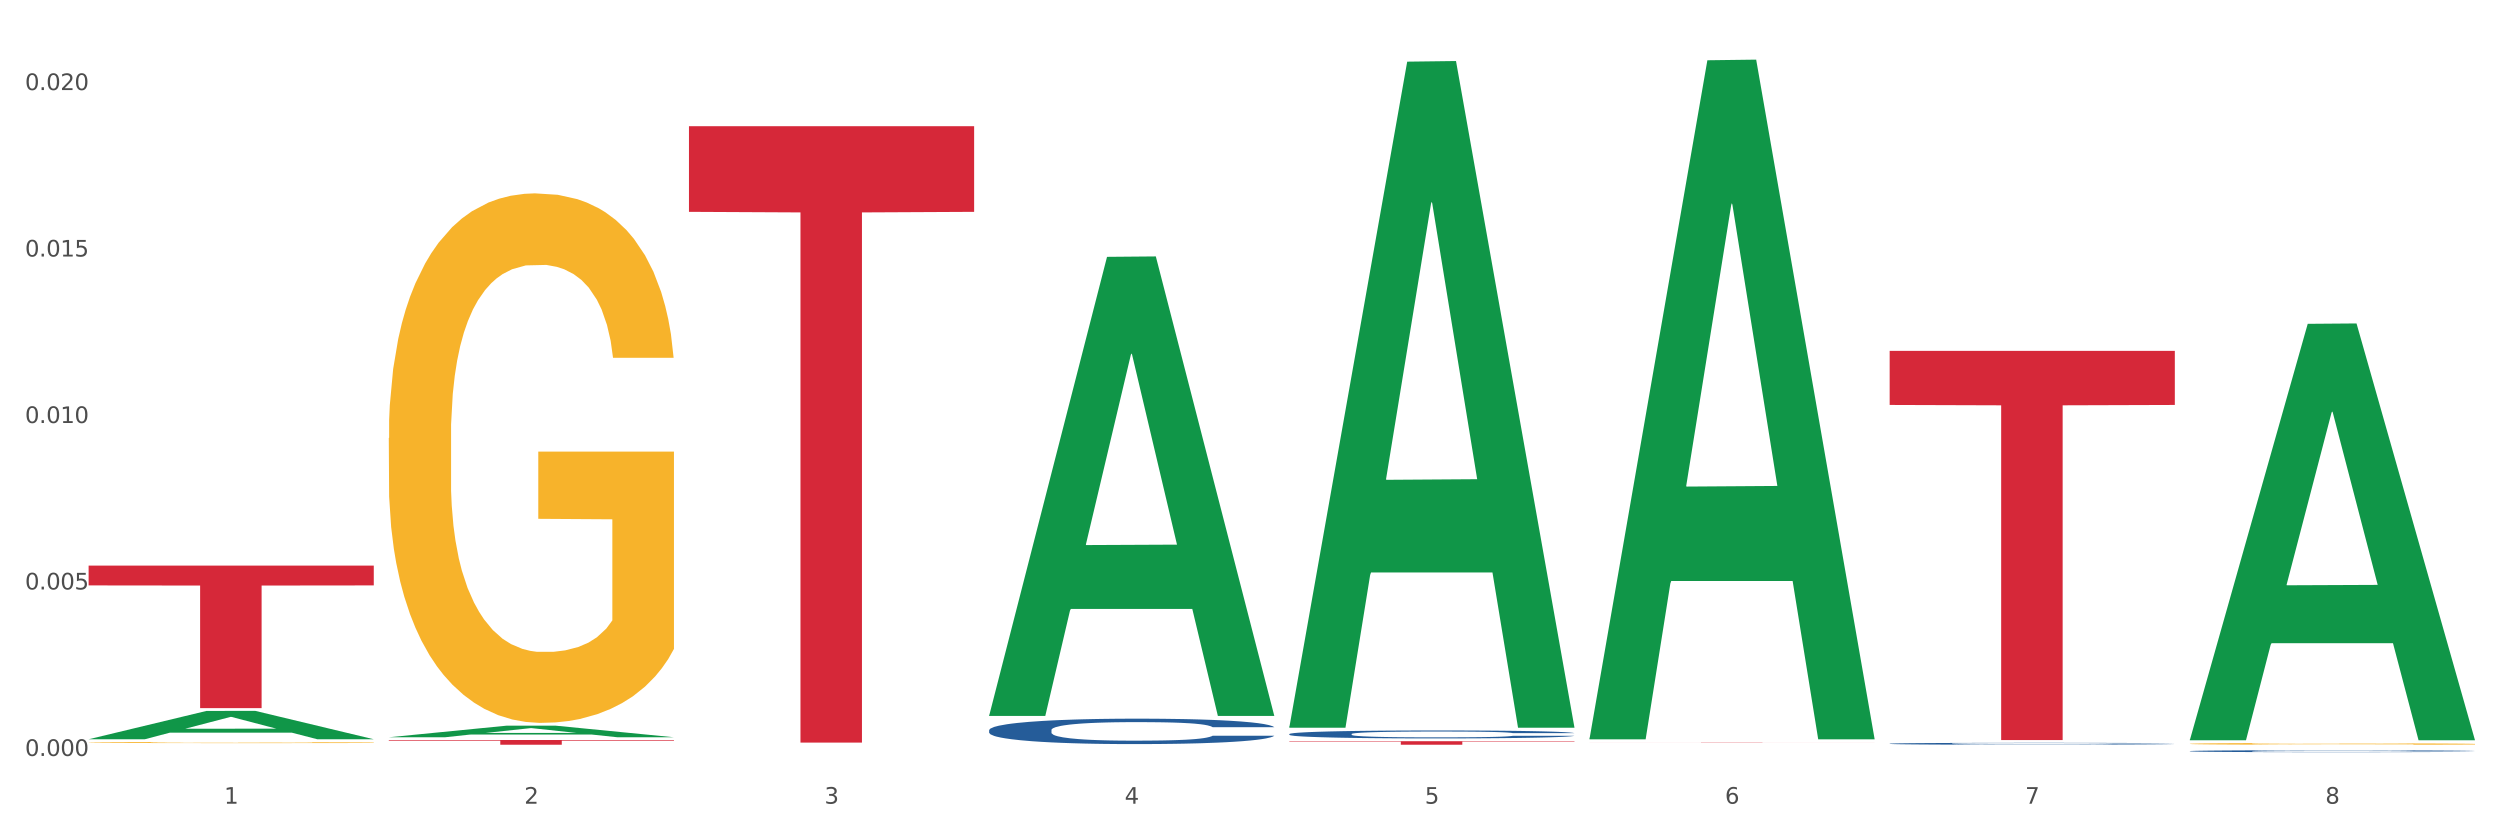 <?xml version="1.0" encoding="utf-8" standalone="no"?>
<!DOCTYPE svg PUBLIC "-//W3C//DTD SVG 1.1//EN"
  "http://www.w3.org/Graphics/SVG/1.1/DTD/svg11.dtd">
<svg xmlns:xlink="http://www.w3.org/1999/xlink" width="1080pt" height="360pt" viewBox="0 0 1080 360" xmlns="http://www.w3.org/2000/svg" version="1.1">
 <rect x="0" y="0" width="1080" height="360" fill="#333333" stroke="none"/>
 <defs>
  <style type="text/css">*{stroke-linejoin: round; stroke-linecap: butt}</style>
 </defs>
 <g id="figure_1">
  <g id="patch_1">
   <path d="M 0 360 
L 1080 360 
L 1080 0 
L 0 0 
z
" style="fill: #ffffff; stroke: #ffffff; stroke-linejoin: miter"/>
  </g>
  <g id="axes_1">
   <g id="matplotlib.axis_1">
    <g id="xtick_1">
     <g id="text_1">
      <!-- 1 -->
      <g style="fill: #4d4d4d" transform="translate(96.825 347.204) scale(0.096 -0.096)">
       <defs>
        <path id="DejaVuSans-31" d="M 794 531 
L 1825 531 
L 1825 4091 
L 703 3866 
L 703 4441 
L 1819 4666 
L 2450 4666 
L 2450 531 
L 3481 531 
L 3481 0 
L 794 0 
L 794 531 
z
" transform="scale(0.016)"/>
       </defs>
       <use xlink:href="#DejaVuSans-31"/>
      </g>
     </g>
    </g>
    <g id="xtick_2">
     <g id="text_2">
      <!-- 2 -->
      <g style="fill: #4d4d4d" transform="translate(226.5 347.204) scale(0.096 -0.096)">
       <defs>
        <path id="DejaVuSans-32" d="M 1228 531 
L 3431 531 
L 3431 0 
L 469 0 
L 469 531 
Q 828 903 1448 1529 
Q 2069 2156 2228 2338 
Q 2531 2678 2651 2914 
Q 2772 3150 2772 3378 
Q 2772 3750 2511 3984 
Q 2250 4219 1831 4219 
Q 1534 4219 1204 4116 
Q 875 4013 500 3803 
L 500 4441 
Q 881 4594 1212 4672 
Q 1544 4750 1819 4750 
Q 2544 4750 2975 4387 
Q 3406 4025 3406 3419 
Q 3406 3131 3298 2873 
Q 3191 2616 2906 2266 
Q 2828 2175 2409 1742 
Q 1991 1309 1228 531 
z
" transform="scale(0.016)"/>
       </defs>
       <use xlink:href="#DejaVuSans-32"/>
      </g>
     </g>
    </g>
    <g id="xtick_3">
     <g id="text_3">
      <!-- 3 -->
      <g style="fill: #4d4d4d" transform="translate(356.175 347.204) scale(0.096 -0.096)">
       <defs>
        <path id="DejaVuSans-33" d="M 2597 2516 
Q 3050 2419 3304 2112 
Q 3559 1806 3559 1356 
Q 3559 666 3084 287 
Q 2609 -91 1734 -91 
Q 1441 -91 1130 -33 
Q 819 25 488 141 
L 488 750 
Q 750 597 1062 519 
Q 1375 441 1716 441 
Q 2309 441 2620 675 
Q 2931 909 2931 1356 
Q 2931 1769 2642 2001 
Q 2353 2234 1838 2234 
L 1294 2234 
L 1294 2753 
L 1863 2753 
Q 2328 2753 2575 2939 
Q 2822 3125 2822 3475 
Q 2822 3834 2567 4026 
Q 2313 4219 1838 4219 
Q 1578 4219 1281 4162 
Q 984 4106 628 3988 
L 628 4550 
Q 988 4650 1302 4700 
Q 1616 4750 1894 4750 
Q 2613 4750 3031 4423 
Q 3450 4097 3450 3541 
Q 3450 3153 3228 2886 
Q 3006 2619 2597 2516 
z
" transform="scale(0.016)"/>
       </defs>
       <use xlink:href="#DejaVuSans-33"/>
      </g>
     </g>
    </g>
    <g id="xtick_4">
     <g id="text_4">
      <!-- 4 -->
      <g style="fill: #4d4d4d" transform="translate(485.85 347.204) scale(0.096 -0.096)">
       <defs>
        <path id="DejaVuSans-34" d="M 2419 4116 
L 825 1625 
L 2419 1625 
L 2419 4116 
z
M 2253 4666 
L 3047 4666 
L 3047 1625 
L 3713 1625 
L 3713 1100 
L 3047 1100 
L 3047 0 
L 2419 0 
L 2419 1100 
L 313 1100 
L 313 1709 
L 2253 4666 
z
" transform="scale(0.016)"/>
       </defs>
       <use xlink:href="#DejaVuSans-34"/>
      </g>
     </g>
    </g>
    <g id="xtick_5">
     <g id="text_5">
      <!-- 5 -->
      <g style="fill: #4d4d4d" transform="translate(615.525 347.204) scale(0.096 -0.096)">
       <defs>
        <path id="DejaVuSans-35" d="M 691 4666 
L 3169 4666 
L 3169 4134 
L 1269 4134 
L 1269 2991 
Q 1406 3038 1543 3061 
Q 1681 3084 1819 3084 
Q 2600 3084 3056 2656 
Q 3513 2228 3513 1497 
Q 3513 744 3044 326 
Q 2575 -91 1722 -91 
Q 1428 -91 1123 -41 
Q 819 9 494 109 
L 494 744 
Q 775 591 1075 516 
Q 1375 441 1709 441 
Q 2250 441 2565 725 
Q 2881 1009 2881 1497 
Q 2881 1984 2565 2268 
Q 2250 2553 1709 2553 
Q 1456 2553 1204 2497 
Q 953 2441 691 2322 
L 691 4666 
z
" transform="scale(0.016)"/>
       </defs>
       <use xlink:href="#DejaVuSans-35"/>
      </g>
     </g>
    </g>
    <g id="xtick_6">
     <g id="text_6">
      <!-- 6 -->
      <g style="fill: #4d4d4d" transform="translate(745.2 347.204) scale(0.096 -0.096)">
       <defs>
        <path id="DejaVuSans-36" d="M 2113 2584 
Q 1688 2584 1439 2293 
Q 1191 2003 1191 1497 
Q 1191 994 1439 701 
Q 1688 409 2113 409 
Q 2538 409 2786 701 
Q 3034 994 3034 1497 
Q 3034 2003 2786 2293 
Q 2538 2584 2113 2584 
z
M 3366 4563 
L 3366 3988 
Q 3128 4100 2886 4159 
Q 2644 4219 2406 4219 
Q 1781 4219 1451 3797 
Q 1122 3375 1075 2522 
Q 1259 2794 1537 2939 
Q 1816 3084 2150 3084 
Q 2853 3084 3261 2657 
Q 3669 2231 3669 1497 
Q 3669 778 3244 343 
Q 2819 -91 2113 -91 
Q 1303 -91 875 529 
Q 447 1150 447 2328 
Q 447 3434 972 4092 
Q 1497 4750 2381 4750 
Q 2619 4750 2861 4703 
Q 3103 4656 3366 4563 
z
" transform="scale(0.016)"/>
       </defs>
       <use xlink:href="#DejaVuSans-36"/>
      </g>
     </g>
    </g>
    <g id="xtick_7">
     <g id="text_7">
      <!-- 7 -->
      <g style="fill: #4d4d4d" transform="translate(874.875 347.204) scale(0.096 -0.096)">
       <defs>
        <path id="DejaVuSans-37" d="M 525 4666 
L 3525 4666 
L 3525 4397 
L 1831 0 
L 1172 0 
L 2766 4134 
L 525 4134 
L 525 4666 
z
" transform="scale(0.016)"/>
       </defs>
       <use xlink:href="#DejaVuSans-37"/>
      </g>
     </g>
    </g>
    <g id="xtick_8">
     <g id="text_8">
      <!-- 8 -->
      <g style="fill: #4d4d4d" transform="translate(1004.55 347.204) scale(0.096 -0.096)">
       <defs>
        <path id="DejaVuSans-38" d="M 2034 2216 
Q 1584 2216 1326 1975 
Q 1069 1734 1069 1313 
Q 1069 891 1326 650 
Q 1584 409 2034 409 
Q 2484 409 2743 651 
Q 3003 894 3003 1313 
Q 3003 1734 2745 1975 
Q 2488 2216 2034 2216 
z
M 1403 2484 
Q 997 2584 770 2862 
Q 544 3141 544 3541 
Q 544 4100 942 4425 
Q 1341 4750 2034 4750 
Q 2731 4750 3128 4425 
Q 3525 4100 3525 3541 
Q 3525 3141 3298 2862 
Q 3072 2584 2669 2484 
Q 3125 2378 3379 2068 
Q 3634 1759 3634 1313 
Q 3634 634 3220 271 
Q 2806 -91 2034 -91 
Q 1263 -91 848 271 
Q 434 634 434 1313 
Q 434 1759 690 2068 
Q 947 2378 1403 2484 
z
M 1172 3481 
Q 1172 3119 1398 2916 
Q 1625 2713 2034 2713 
Q 2441 2713 2670 2916 
Q 2900 3119 2900 3481 
Q 2900 3844 2670 4047 
Q 2441 4250 2034 4250 
Q 1625 4250 1398 4047 
Q 1172 3844 1172 3481 
z
" transform="scale(0.016)"/>
       </defs>
       <use xlink:href="#DejaVuSans-38"/>
      </g>
     </g>
    </g>
    <g id="xtick_9"/>
    <g id="xtick_10"/>
    <g id="xtick_11"/>
    <g id="xtick_12"/>
    <g id="xtick_13"/>
    <g id="xtick_14"/>
    <g id="xtick_15"/>
   </g>
   <g id="matplotlib.axis_2">
    <g id="ytick_1">
     <g id="text_9">
      <!-- 0.000 -->
      <g style="fill: #4d4d4d" transform="translate(10.8 326.565) scale(0.096 -0.096)">
       <defs>
        <path id="DejaVuSans-30" d="M 2034 4250 
Q 1547 4250 1301 3770 
Q 1056 3291 1056 2328 
Q 1056 1369 1301 889 
Q 1547 409 2034 409 
Q 2525 409 2770 889 
Q 3016 1369 3016 2328 
Q 3016 3291 2770 3770 
Q 2525 4250 2034 4250 
z
M 2034 4750 
Q 2819 4750 3233 4129 
Q 3647 3509 3647 2328 
Q 3647 1150 3233 529 
Q 2819 -91 2034 -91 
Q 1250 -91 836 529 
Q 422 1150 422 2328 
Q 422 3509 836 4129 
Q 1250 4750 2034 4750 
z
" transform="scale(0.016)"/>
        <path id="DejaVuSans-2e" d="M 684 794 
L 1344 794 
L 1344 0 
L 684 0 
L 684 794 
z
" transform="scale(0.016)"/>
       </defs>
       <use xlink:href="#DejaVuSans-30"/>
       <use xlink:href="#DejaVuSans-2e" transform="translate(63.623 0)"/>
       <use xlink:href="#DejaVuSans-30" transform="translate(95.41 0)"/>
       <use xlink:href="#DejaVuSans-30" transform="translate(159.033 0)"/>
       <use xlink:href="#DejaVuSans-30" transform="translate(222.656 0)"/>
      </g>
     </g>
    </g>
    <g id="ytick_2">
     <g id="text_10">
      <!-- 0.005 -->
      <g style="fill: #4d4d4d" transform="translate(10.8 254.651) scale(0.096 -0.096)">
       <use xlink:href="#DejaVuSans-30"/>
       <use xlink:href="#DejaVuSans-2e" transform="translate(63.623 0)"/>
       <use xlink:href="#DejaVuSans-30" transform="translate(95.41 0)"/>
       <use xlink:href="#DejaVuSans-30" transform="translate(159.033 0)"/>
       <use xlink:href="#DejaVuSans-35" transform="translate(222.656 0)"/>
      </g>
     </g>
    </g>
    <g id="ytick_3">
     <g id="text_11">
      <!-- 0.010 -->
      <g style="fill: #4d4d4d" transform="translate(10.8 182.737) scale(0.096 -0.096)">
       <use xlink:href="#DejaVuSans-30"/>
       <use xlink:href="#DejaVuSans-2e" transform="translate(63.623 0)"/>
       <use xlink:href="#DejaVuSans-30" transform="translate(95.41 0)"/>
       <use xlink:href="#DejaVuSans-31" transform="translate(159.033 0)"/>
       <use xlink:href="#DejaVuSans-30" transform="translate(222.656 0)"/>
      </g>
     </g>
    </g>
    <g id="ytick_4">
     <g id="text_12">
      <!-- 0.015 -->
      <g style="fill: #4d4d4d" transform="translate(10.8 110.823) scale(0.096 -0.096)">
       <use xlink:href="#DejaVuSans-30"/>
       <use xlink:href="#DejaVuSans-2e" transform="translate(63.623 0)"/>
       <use xlink:href="#DejaVuSans-30" transform="translate(95.41 0)"/>
       <use xlink:href="#DejaVuSans-31" transform="translate(159.033 0)"/>
       <use xlink:href="#DejaVuSans-35" transform="translate(222.656 0)"/>
      </g>
     </g>
    </g>
    <g id="ytick_5">
     <g id="text_13">
      <!-- 0.020 -->
      <g style="fill: #4d4d4d" transform="translate(10.8 38.909) scale(0.096 -0.096)">
       <use xlink:href="#DejaVuSans-30"/>
       <use xlink:href="#DejaVuSans-2e" transform="translate(63.623 0)"/>
       <use xlink:href="#DejaVuSans-30" transform="translate(95.41 0)"/>
       <use xlink:href="#DejaVuSans-32" transform="translate(159.033 0)"/>
       <use xlink:href="#DejaVuSans-30" transform="translate(222.656 0)"/>
      </g>
     </g>
    </g>
    <g id="ytick_6"/>
    <g id="ytick_7"/>
    <g id="ytick_8"/>
    <g id="ytick_9"/>
   </g>
   <g id="PolyCollection_1">
    <path d="M 38.283 319.341 
L 38.41 319.329 
L 89.211 307.113 
L 110.293 307.101 
L 161.474 319.364 
L 137.09 319.364 
L 126.041 316.508 
L 73.589 316.508 
L 73.208 316.554 
L 62.54 319.364 
L 38.283 319.364 
L 38.283 319.341 
L 80.193 314.804 
L 119.437 314.793 
L 100.006 309.715 
L 99.752 309.692 
L 99.498 309.726 
L 80.066 314.793 
L 80.193 314.804 
L 38.283 319.341 
z
" clip-path="url(#pf488c5dc26)" style="fill: #109648"/>
    <path d="M 946.009 324.473 
L 946.154 324.472 
L 946.154 324.45 
L 946.591 324.42 
L 948.193 324.365 
L 950.232 324.323 
L 953.726 324.274 
L 955.619 324.253 
L 958.095 324.23 
L 963.191 324.193 
L 969.016 324.162 
L 973.093 324.144 
L 976.151 324.133 
L 982.995 324.113 
L 986.927 324.105 
L 991.004 324.098 
L 994.499 324.093 
L 1000.324 324.087 
L 1004.983 324.085 
L 1010.371 324.084 
L 1014.885 324.085 
L 1020.855 324.088 
L 1029.592 324.098 
L 1032.942 324.103 
L 1037.456 324.113 
L 1042.115 324.125 
L 1045.901 324.138 
L 1050.27 324.156 
L 1054.784 324.18 
L 1059.152 324.21 
L 1062.21 324.237 
L 1064.686 324.267 
L 1066.87 324.302 
L 1068.472 324.341 
L 1069.2 324.373 
L 1042.552 324.373 
L 1041.824 324.344 
L 1040.368 324.312 
L 1038.912 324.291 
L 1037.31 324.274 
L 1034.835 324.254 
L 1032.65 324.241 
L 1029.01 324.226 
L 1025.661 324.217 
L 1022.894 324.211 
L 1019.545 324.207 
L 1012.41 324.202 
L 1007.313 324.202 
L 1004.11 324.203 
L 1000.178 324.207 
L 996.829 324.213 
L 992.897 324.222 
L 989.839 324.233 
L 986.781 324.246 
L 985.034 324.256 
L 982.413 324.273 
L 980.665 324.287 
L 978.335 324.312 
L 977.025 324.329 
L 974.695 324.374 
L 973.676 324.407 
L 973.239 324.43 
L 972.948 324.456 
L 972.948 324.579 
L 973.821 324.634 
L 974.549 324.658 
L 975.714 324.685 
L 977.899 324.72 
L 981.102 324.753 
L 984.451 324.778 
L 987.218 324.793 
L 989.839 324.804 
L 992.46 324.813 
L 995.664 324.821 
L 998.285 324.825 
L 1002.217 324.83 
L 1006.876 324.833 
L 1010.517 324.833 
L 1017.943 324.829 
L 1021.292 324.825 
L 1024.496 324.819 
L 1027.991 324.81 
L 1030.757 324.801 
L 1032.359 324.794 
L 1034.98 324.779 
L 1037.019 324.763 
L 1038.766 324.745 
L 1039.931 324.729 
L 1041.242 324.705 
L 1042.261 324.678 
L 1042.552 324.664 
L 1069.2 324.664 
L 1068.618 324.693 
L 1067.598 324.72 
L 1065.56 324.757 
L 1063.958 324.779 
L 1061.482 324.805 
L 1058.861 324.827 
L 1055.221 324.851 
L 1051.872 324.87 
L 1048.377 324.885 
L 1044.591 324.9 
L 1037.747 324.919 
L 1035.271 324.925 
L 1030.029 324.934 
L 1025.952 324.94 
L 1019.982 324.946 
L 1013.866 324.949 
L 1007.459 324.95 
L 1001.78 324.948 
L 995.518 324.943 
L 991.587 324.938 
L 987.218 324.931 
L 982.121 324.92 
L 977.316 324.907 
L 972.802 324.891 
L 968.579 324.873 
L 964.648 324.852 
L 959.551 324.818 
L 955.765 324.785 
L 952.998 324.754 
L 951.105 324.728 
L 949.212 324.695 
L 948.193 324.672 
L 946.591 324.617 
L 946.009 324.565 
L 946.009 324.473 
z
" clip-path="url(#pf488c5dc26)" style="fill: #255c99"/>
    <path d="M 427.308 315.401 
L 427.454 315.391 
L 427.454 315.11 
L 427.891 314.729 
L 429.493 314.027 
L 431.531 313.495 
L 435.026 312.873 
L 436.919 312.613 
L 439.394 312.322 
L 444.491 311.85 
L 450.316 311.449 
L 454.393 311.228 
L 457.451 311.088 
L 464.295 310.837 
L 468.226 310.727 
L 472.304 310.637 
L 475.798 310.576 
L 481.623 310.506 
L 486.283 310.476 
L 491.671 310.466 
L 496.185 310.476 
L 502.155 310.516 
L 510.892 310.637 
L 514.241 310.707 
L 518.755 310.827 
L 523.415 310.988 
L 527.201 311.148 
L 531.57 311.379 
L 536.084 311.68 
L 540.452 312.061 
L 543.51 312.412 
L 545.986 312.783 
L 548.17 313.234 
L 549.772 313.726 
L 550.5 314.137 
L 523.852 314.137 
L 523.124 313.766 
L 521.668 313.365 
L 520.211 313.094 
L 518.61 312.873 
L 516.134 312.623 
L 513.95 312.462 
L 510.31 312.272 
L 506.96 312.151 
L 504.194 312.081 
L 500.844 312.021 
L 493.709 311.961 
L 488.613 311.961 
L 485.409 311.981 
L 481.478 312.031 
L 478.128 312.101 
L 474.197 312.221 
L 471.139 312.352 
L 468.081 312.522 
L 466.333 312.643 
L 463.712 312.863 
L 461.965 313.044 
L 459.635 313.355 
L 458.325 313.576 
L 455.995 314.147 
L 454.975 314.569 
L 454.539 314.859 
L 454.247 315.18 
L 454.247 316.745 
L 455.121 317.447 
L 455.849 317.748 
L 457.014 318.089 
L 459.198 318.531 
L 462.402 318.962 
L 465.751 319.273 
L 468.518 319.463 
L 471.139 319.604 
L 473.76 319.714 
L 476.963 319.814 
L 479.585 319.875 
L 483.516 319.935 
L 488.176 319.965 
L 491.816 319.965 
L 499.243 319.915 
L 502.592 319.865 
L 505.795 319.794 
L 509.29 319.684 
L 512.057 319.564 
L 513.659 319.473 
L 516.28 319.283 
L 518.318 319.082 
L 520.066 318.852 
L 521.231 318.651 
L 522.541 318.35 
L 523.561 318.009 
L 523.852 317.828 
L 550.5 317.828 
L 549.917 318.19 
L 548.898 318.541 
L 546.859 319.012 
L 545.257 319.283 
L 542.782 319.614 
L 540.161 319.895 
L 536.52 320.206 
L 533.171 320.436 
L 529.677 320.637 
L 525.89 320.818 
L 519.047 321.068 
L 516.571 321.138 
L 511.329 321.259 
L 507.252 321.329 
L 501.281 321.399 
L 495.165 321.439 
L 488.758 321.449 
L 483.079 321.429 
L 476.818 321.369 
L 472.886 321.309 
L 468.518 321.219 
L 463.421 321.078 
L 458.616 320.908 
L 454.102 320.707 
L 449.879 320.476 
L 445.947 320.216 
L 440.851 319.784 
L 437.065 319.363 
L 434.298 318.972 
L 432.405 318.641 
L 430.512 318.22 
L 429.493 317.929 
L 427.891 317.227 
L 427.308 316.575 
L 427.308 315.401 
z
" clip-path="url(#pf488c5dc26)" style="fill: #255c99"/>
    <path d="M 38.283 244.341 
L 161.474 244.341 
L 161.474 252.898 
L 113.015 252.956 
L 113.015 305.912 
L 86.45 305.912 
L 86.45 252.956 
L 38.283 252.898 
L 38.283 244.399 
L 38.283 244.341 
z
" clip-path="url(#pf488c5dc26)" style="fill: #d62839"/>
    <path d="M 38.283 320.771 
L 38.428 320.771 
L 38.428 320.755 
L 38.719 320.742 
L 40.174 320.709 
L 42.355 320.682 
L 43.955 320.668 
L 45.555 320.656 
L 47.446 320.645 
L 49.773 320.633 
L 53.991 320.615 
L 56.609 320.606 
L 59.809 320.596 
L 65.627 320.583 
L 69.844 320.575 
L 74.208 320.568 
L 81.335 320.56 
L 85.989 320.557 
L 90.934 320.554 
L 96.897 320.553 
L 101.406 320.552 
L 111.296 320.554 
L 119.732 320.557 
L 123.804 320.56 
L 129.04 320.566 
L 131.804 320.569 
L 136.312 320.576 
L 140.967 320.585 
L 144.166 320.593 
L 148.966 320.608 
L 152.602 320.622 
L 155.947 320.64 
L 157.693 320.653 
L 159.002 320.665 
L 160.165 320.678 
L 161.329 320.699 
L 135.149 320.699 
L 134.131 320.684 
L 132.531 320.67 
L 130.204 320.656 
L 128.168 320.647 
L 124.677 320.637 
L 121.477 320.63 
L 118.132 320.624 
L 114.059 320.62 
L 110.86 320.618 
L 106.351 320.616 
L 97.479 320.617 
L 91.516 320.62 
L 87.443 320.624 
L 84.825 320.628 
L 82.498 320.633 
L 79.88 320.639 
L 76.826 320.648 
L 74.644 320.656 
L 72.462 320.666 
L 70.717 320.677 
L 69.117 320.689 
L 67.808 320.702 
L 66.79 320.715 
L 65.917 320.732 
L 65.19 320.759 
L 65.19 320.818 
L 65.481 320.832 
L 66.208 320.849 
L 67.081 320.863 
L 68.535 320.879 
L 69.844 320.889 
L 72.317 320.905 
L 75.08 320.918 
L 77.262 320.926 
L 79.444 320.933 
L 83.225 320.943 
L 87.443 320.95 
L 91.079 320.955 
L 96.024 320.959 
L 99.37 320.961 
L 102.279 320.962 
L 109.405 320.962 
L 114.496 320.961 
L 120.168 320.958 
L 124.531 320.954 
L 128.168 320.949 
L 132.24 320.941 
L 134.858 320.934 
L 134.858 320.844 
L 102.86 320.843 
L 102.86 320.783 
L 161.474 320.783 
L 161.474 320.959 
L 159.002 320.969 
L 156.238 320.977 
L 153.329 320.984 
L 148.966 320.993 
L 143.73 321.002 
L 139.076 321.008 
L 134.131 321.013 
L 128.313 321.018 
L 120.75 321.022 
L 116.096 321.024 
L 110.278 321.025 
L 103.442 321.026 
L 97.479 321.025 
L 91.661 321.023 
L 85.552 321.019 
L 79.589 321.013 
L 75.08 321.007 
L 70.572 321.001 
L 65.772 320.991 
L 61.99 320.983 
L 59.082 320.975 
L 55.882 320.965 
L 52.391 320.952 
L 49.773 320.94 
L 47.446 320.928 
L 44.973 320.913 
L 43.228 320.899 
L 41.483 320.883 
L 40.465 320.87 
L 39.301 320.851 
L 38.428 320.823 
L 38.283 320.771 
z
" clip-path="url(#pf488c5dc26)" style="fill: #f7b32b"/>
    <path d="M 167.958 319.69 
L 291.149 319.69 
L 291.149 319.974 
L 242.69 319.976 
L 242.69 321.729 
L 216.125 321.729 
L 216.125 319.976 
L 167.958 319.974 
L 167.958 319.692 
L 167.958 319.69 
z
" clip-path="url(#pf488c5dc26)" style="fill: #d62839"/>
    <path d="M 297.633 54.507 
L 420.825 54.507 
L 420.825 91.514 
L 372.365 91.764 
L 372.365 320.811 
L 345.8 320.811 
L 345.8 91.764 
L 297.633 91.514 
L 297.633 54.757 
L 297.633 54.507 
z
" clip-path="url(#pf488c5dc26)" style="fill: #d62839"/>
    <path d="M 556.983 320.187 
L 680.175 320.187 
L 680.175 320.401 
L 631.716 320.403 
L 631.716 321.729 
L 605.151 321.729 
L 605.151 320.403 
L 556.983 320.401 
L 556.983 320.189 
L 556.983 320.187 
z
" clip-path="url(#pf488c5dc26)" style="fill: #d62839"/>
    <path d="M 686.658 320.567 
L 809.85 320.567 
L 809.85 320.582 
L 761.391 320.582 
L 761.391 320.671 
L 734.826 320.671 
L 734.826 320.582 
L 686.658 320.582 
L 686.658 320.567 
L 686.658 320.567 
z
" clip-path="url(#pf488c5dc26)" style="fill: #d62839"/>
    <path d="M 816.334 151.573 
L 939.525 151.573 
L 939.525 174.938 
L 891.066 175.096 
L 891.066 319.711 
L 864.501 319.711 
L 864.501 175.096 
L 816.334 174.938 
L 816.334 151.731 
L 816.334 151.573 
z
" clip-path="url(#pf488c5dc26)" style="fill: #d62839"/>
    <path d="M 816.334 321.272 
L 816.479 321.272 
L 816.479 321.25 
L 816.916 321.222 
L 818.518 321.169 
L 820.556 321.129 
L 824.051 321.082 
L 825.944 321.062 
L 828.42 321.04 
L 833.516 321.004 
L 839.341 320.974 
L 843.418 320.957 
L 846.476 320.947 
L 853.32 320.928 
L 857.252 320.919 
L 861.329 320.913 
L 864.824 320.908 
L 870.648 320.903 
L 875.308 320.901 
L 880.696 320.9 
L 885.21 320.901 
L 891.18 320.904 
L 899.917 320.913 
L 903.266 320.918 
L 907.781 320.927 
L 912.44 320.939 
L 916.226 320.951 
L 920.595 320.969 
L 925.109 320.991 
L 929.477 321.02 
L 932.535 321.047 
L 935.011 321.075 
L 937.195 321.109 
L 938.797 321.146 
L 939.525 321.177 
L 912.877 321.177 
L 912.149 321.149 
L 910.693 321.119 
L 909.237 321.098 
L 907.635 321.082 
L 905.159 321.063 
L 902.975 321.05 
L 899.335 321.036 
L 895.986 321.027 
L 893.219 321.022 
L 889.87 321.017 
L 882.735 321.013 
L 877.638 321.013 
L 874.434 321.014 
L 870.503 321.018 
L 867.154 321.023 
L 863.222 321.032 
L 860.164 321.042 
L 857.106 321.055 
L 855.359 321.064 
L 852.738 321.081 
L 850.99 321.094 
L 848.66 321.118 
L 847.35 321.135 
L 845.02 321.178 
L 844.001 321.21 
L 843.564 321.232 
L 843.273 321.256 
L 843.273 321.374 
L 844.146 321.427 
L 844.874 321.45 
L 846.039 321.475 
L 848.224 321.509 
L 851.427 321.541 
L 854.776 321.565 
L 857.543 321.579 
L 860.164 321.59 
L 862.785 321.598 
L 865.989 321.606 
L 868.61 321.61 
L 872.541 321.615 
L 877.201 321.617 
L 880.842 321.617 
L 888.268 321.613 
L 891.617 321.609 
L 894.821 321.604 
L 898.316 321.596 
L 901.082 321.587 
L 902.684 321.58 
L 905.305 321.566 
L 907.344 321.55 
L 909.091 321.533 
L 910.256 321.518 
L 911.567 321.495 
L 912.586 321.469 
L 912.877 321.456 
L 939.525 321.456 
L 938.942 321.483 
L 937.923 321.509 
L 935.885 321.545 
L 934.283 321.566 
L 931.807 321.591 
L 929.186 321.612 
L 925.546 321.635 
L 922.197 321.653 
L 918.702 321.668 
L 914.916 321.681 
L 908.072 321.7 
L 905.596 321.706 
L 900.354 321.715 
L 896.277 321.72 
L 890.307 321.725 
L 884.191 321.728 
L 877.784 321.729 
L 872.105 321.728 
L 865.843 321.723 
L 861.911 321.719 
L 857.543 321.712 
L 852.446 321.701 
L 847.641 321.688 
L 843.127 321.673 
L 838.904 321.656 
L 834.972 321.636 
L 829.876 321.603 
L 826.09 321.572 
L 823.323 321.542 
L 821.43 321.517 
L 819.537 321.485 
L 818.518 321.463 
L 816.916 321.41 
L 816.334 321.361 
L 816.334 321.272 
z
" clip-path="url(#pf488c5dc26)" style="fill: #255c99"/>
    <path d="M 946.009 321.328 
L 946.154 321.327 
L 946.154 321.303 
L 946.445 321.282 
L 947.899 321.231 
L 950.081 321.188 
L 951.681 321.166 
L 953.281 321.147 
L 955.172 321.129 
L 957.499 321.11 
L 961.717 321.082 
L 964.335 321.068 
L 967.534 321.053 
L 973.352 321.031 
L 977.57 321.019 
L 981.933 321.009 
L 989.06 320.996 
L 993.714 320.991 
L 998.66 320.987 
L 1004.623 320.984 
L 1009.131 320.983 
L 1019.022 320.985 
L 1027.457 320.992 
L 1031.53 320.996 
L 1036.766 321.004 
L 1039.529 321.01 
L 1044.038 321.021 
L 1048.692 321.035 
L 1051.892 321.047 
L 1056.692 321.071 
L 1060.328 321.094 
L 1063.673 321.122 
L 1065.418 321.142 
L 1066.727 321.16 
L 1067.891 321.182 
L 1069.055 321.215 
L 1042.875 321.215 
L 1041.856 321.191 
L 1040.257 321.169 
L 1037.929 321.147 
L 1035.893 321.133 
L 1032.403 321.116 
L 1029.203 321.105 
L 1025.858 321.097 
L 1021.785 321.09 
L 1018.585 321.087 
L 1014.077 321.084 
L 1005.204 321.085 
L 999.241 321.09 
L 995.169 321.097 
L 992.551 321.103 
L 990.224 321.11 
L 987.606 321.12 
L 984.551 321.134 
L 982.37 321.147 
L 980.188 321.163 
L 978.443 321.18 
L 976.843 321.199 
L 975.534 321.219 
L 974.516 321.24 
L 973.643 321.266 
L 972.916 321.309 
L 972.916 321.402 
L 973.207 321.423 
L 973.934 321.451 
L 974.807 321.472 
L 976.261 321.498 
L 977.57 321.515 
L 980.043 321.539 
L 982.806 321.56 
L 984.988 321.572 
L 987.169 321.583 
L 990.951 321.598 
L 995.169 321.611 
L 998.805 321.618 
L 1003.75 321.625 
L 1007.095 321.628 
L 1010.004 321.629 
L 1017.131 321.629 
L 1022.221 321.627 
L 1027.894 321.622 
L 1032.257 321.616 
L 1035.893 321.609 
L 1039.966 321.596 
L 1042.584 321.585 
L 1042.584 321.442 
L 1010.586 321.442 
L 1010.586 321.347 
L 1069.2 321.347 
L 1069.2 321.625 
L 1066.727 321.639 
L 1063.964 321.652 
L 1061.055 321.664 
L 1056.692 321.678 
L 1051.456 321.692 
L 1046.802 321.701 
L 1041.856 321.709 
L 1036.039 321.717 
L 1028.476 321.724 
L 1023.821 321.726 
L 1018.004 321.728 
L 1011.168 321.729 
L 1005.204 321.728 
L 999.387 321.724 
L 993.278 321.718 
L 987.315 321.709 
L 982.806 321.701 
L 978.297 321.69 
L 973.498 321.675 
L 969.716 321.662 
L 966.807 321.649 
L 963.607 321.634 
L 960.117 321.613 
L 957.499 321.595 
L 955.172 321.576 
L 952.699 321.551 
L 950.954 321.53 
L 949.208 321.504 
L 948.19 321.484 
L 947.027 321.453 
L 946.154 321.41 
L 946.009 321.328 
z
" clip-path="url(#pf488c5dc26)" style="fill: #f7b32b"/>
    <path d="M 167.958 189.239 
L 168.104 189.03 
L 168.104 181.509 
L 168.394 175.033 
L 169.849 159.363 
L 172.031 146.41 
L 173.63 139.515 
L 175.23 133.875 
L 177.121 128.234 
L 179.448 122.384 
L 183.666 113.818 
L 186.284 109.43 
L 189.484 104.834 
L 195.302 98.148 
L 199.52 94.388 
L 203.883 91.254 
L 211.01 87.493 
L 215.664 85.822 
L 220.609 84.568 
L 226.572 83.733 
L 231.081 83.524 
L 240.971 84.151 
L 249.407 86.031 
L 253.479 87.493 
L 258.715 90 
L 261.479 91.672 
L 265.988 95.015 
L 270.642 99.402 
L 273.842 103.163 
L 278.641 110.266 
L 282.277 117.37 
L 285.623 126.144 
L 287.368 132.203 
L 288.677 137.844 
L 289.84 144.321 
L 291.004 154.558 
L 264.824 154.558 
L 263.806 147.246 
L 262.206 140.351 
L 259.879 133.666 
L 257.843 129.487 
L 254.352 124.264 
L 251.152 120.921 
L 247.807 118.414 
L 243.735 116.325 
L 240.535 115.28 
L 236.026 114.445 
L 227.154 114.653 
L 221.191 116.325 
L 217.118 118.414 
L 214.5 120.294 
L 212.173 122.384 
L 209.555 125.309 
L 206.501 129.696 
L 204.319 133.666 
L 202.138 138.68 
L 200.392 143.694 
L 198.792 149.544 
L 197.483 155.812 
L 196.465 162.288 
L 195.593 170.227 
L 194.865 183.39 
L 194.865 212.012 
L 195.156 218.489 
L 195.883 227.055 
L 196.756 233.531 
L 198.211 241.261 
L 199.52 246.485 
L 201.992 254.006 
L 204.756 260.274 
L 206.937 264.243 
L 209.119 267.586 
L 212.9 272.182 
L 217.118 275.943 
L 220.754 278.241 
L 225.699 280.33 
L 229.045 281.166 
L 231.954 281.584 
L 239.08 281.584 
L 244.171 280.957 
L 249.843 279.495 
L 254.207 277.614 
L 257.843 275.316 
L 261.915 271.555 
L 264.533 268.004 
L 264.533 224.339 
L 232.535 224.13 
L 232.535 195.089 
L 291.149 195.089 
L 291.149 280.33 
L 288.677 284.718 
L 285.913 288.687 
L 283.005 292.239 
L 278.641 296.626 
L 273.405 300.805 
L 268.751 303.73 
L 263.806 306.237 
L 257.988 308.535 
L 250.425 310.624 
L 245.771 311.46 
L 239.953 312.087 
L 233.117 312.296 
L 227.154 311.878 
L 221.336 310.833 
L 215.227 308.953 
L 209.264 306.237 
L 204.756 303.521 
L 200.247 300.178 
L 195.447 295.791 
L 191.666 291.612 
L 188.757 287.852 
L 185.557 283.046 
L 182.066 276.779 
L 179.448 271.138 
L 177.121 265.288 
L 174.649 257.766 
L 172.903 251.29 
L 171.158 243.142 
L 170.14 237.083 
L 168.976 227.681 
L 168.104 214.519 
L 167.958 189.239 
z
" clip-path="url(#pf488c5dc26)" style="fill: #f7b32b"/>
    <path d="M 556.983 317.104 
L 557.129 317.1 
L 557.129 317.012 
L 557.566 316.893 
L 559.168 316.673 
L 561.206 316.507 
L 564.701 316.312 
L 566.594 316.23 
L 569.07 316.139 
L 574.166 315.991 
L 579.991 315.865 
L 584.068 315.796 
L 587.126 315.752 
L 593.97 315.674 
L 597.902 315.639 
L 601.979 315.611 
L 605.474 315.592 
L 611.298 315.57 
L 615.958 315.561 
L 621.346 315.557 
L 625.86 315.561 
L 631.83 315.573 
L 640.567 315.611 
L 643.916 315.633 
L 648.43 315.671 
L 653.09 315.721 
L 656.876 315.771 
L 661.245 315.843 
L 665.759 315.938 
L 670.127 316.057 
L 673.185 316.167 
L 675.661 316.283 
L 677.845 316.425 
L 679.447 316.579 
L 680.175 316.708 
L 653.527 316.708 
L 652.799 316.591 
L 651.343 316.466 
L 649.887 316.381 
L 648.285 316.312 
L 645.809 316.233 
L 643.625 316.183 
L 639.985 316.123 
L 636.635 316.085 
L 633.869 316.063 
L 630.52 316.045 
L 623.384 316.026 
L 618.288 316.026 
L 615.084 316.032 
L 611.153 316.048 
L 607.803 316.07 
L 603.872 316.107 
L 600.814 316.148 
L 597.756 316.202 
L 596.009 316.239 
L 593.387 316.309 
L 591.64 316.365 
L 589.31 316.463 
L 588 316.532 
L 585.67 316.711 
L 584.65 316.843 
L 584.214 316.934 
L 583.922 317.034 
L 583.922 317.525 
L 584.796 317.745 
L 585.524 317.839 
L 586.689 317.946 
L 588.873 318.084 
L 592.077 318.219 
L 595.426 318.317 
L 598.193 318.376 
L 600.814 318.42 
L 603.435 318.455 
L 606.639 318.486 
L 609.26 318.505 
L 613.191 318.524 
L 617.851 318.533 
L 621.491 318.533 
L 628.918 318.518 
L 632.267 318.502 
L 635.471 318.48 
L 638.965 318.445 
L 641.732 318.408 
L 643.334 318.379 
L 645.955 318.32 
L 647.994 318.257 
L 649.741 318.185 
L 650.906 318.122 
L 652.216 318.027 
L 653.236 317.921 
L 653.527 317.864 
L 680.175 317.864 
L 679.592 317.977 
L 678.573 318.087 
L 676.534 318.235 
L 674.933 318.32 
L 672.457 318.423 
L 669.836 318.511 
L 666.196 318.609 
L 662.846 318.681 
L 659.352 318.744 
L 655.566 318.801 
L 648.722 318.879 
L 646.246 318.901 
L 641.004 318.939 
L 636.927 318.961 
L 630.956 318.983 
L 624.841 318.995 
L 618.433 318.999 
L 612.754 318.992 
L 606.493 318.973 
L 602.561 318.955 
L 598.193 318.926 
L 593.096 318.882 
L 588.291 318.829 
L 583.777 318.766 
L 579.554 318.694 
L 575.622 318.612 
L 570.526 318.477 
L 566.74 318.345 
L 563.973 318.222 
L 562.08 318.119 
L 560.187 317.987 
L 559.168 317.896 
L 557.566 317.676 
L 556.983 317.471 
L 556.983 317.104 
z
" clip-path="url(#pf488c5dc26)" style="fill: #255c99"/>
    <path d="M 167.958 318.492 
L 168.085 318.488 
L 218.886 313.489 
L 239.968 313.484 
L 291.149 318.502 
L 266.765 318.502 
L 255.716 317.333 
L 203.264 317.333 
L 202.883 317.352 
L 192.215 318.502 
L 167.958 318.502 
L 167.958 318.492 
L 209.869 316.636 
L 249.112 316.631 
L 229.681 314.554 
L 229.427 314.544 
L 229.173 314.558 
L 209.742 316.631 
L 209.869 316.636 
L 167.958 318.492 
z
" clip-path="url(#pf488c5dc26)" style="fill: #109648"/>
    <path d="M 427.308 308.905 
L 427.435 308.718 
L 478.236 110.958 
L 499.318 110.772 
L 550.5 309.277 
L 526.115 309.277 
L 515.066 263.053 
L 462.615 263.053 
L 462.234 263.798 
L 451.566 309.277 
L 427.308 309.277 
L 427.308 308.905 
L 469.219 235.467 
L 508.462 235.281 
L 489.031 153.083 
L 488.777 152.71 
L 488.523 153.269 
L 469.092 235.281 
L 469.219 235.467 
L 427.308 308.905 
z
" clip-path="url(#pf488c5dc26)" style="fill: #109648"/>
    <path d="M 556.983 313.828 
L 557.11 313.558 
L 607.911 26.635 
L 628.993 26.364 
L 680.175 314.369 
L 655.79 314.369 
L 644.741 247.303 
L 592.29 247.303 
L 591.909 248.385 
L 581.241 314.369 
L 556.983 314.369 
L 556.983 313.828 
L 598.894 207.28 
L 638.137 207.009 
L 618.706 87.751 
L 618.452 87.21 
L 618.198 88.022 
L 598.767 207.009 
L 598.894 207.28 
L 556.983 313.828 
z
" clip-path="url(#pf488c5dc26)" style="fill: #109648"/>
    <path d="M 686.658 318.827 
L 686.785 318.552 
L 737.586 26.035 
L 758.668 25.759 
L 809.85 319.379 
L 785.466 319.379 
L 774.416 251.005 
L 721.965 251.005 
L 721.584 252.108 
L 710.916 319.379 
L 686.658 319.379 
L 686.658 318.827 
L 728.569 210.202 
L 767.812 209.926 
L 748.381 88.343 
L 748.127 87.792 
L 747.873 88.619 
L 728.442 209.926 
L 728.569 210.202 
L 686.658 318.827 
z
" clip-path="url(#pf488c5dc26)" style="fill: #109648"/>
    <path d="M 946.009 319.457 
L 946.136 319.287 
L 996.936 139.894 
L 1018.018 139.725 
L 1069.2 319.795 
L 1044.816 319.795 
L 1033.767 277.863 
L 981.315 277.863 
L 980.934 278.539 
L 970.266 319.795 
L 946.009 319.795 
L 946.009 319.457 
L 987.919 252.839 
L 1027.163 252.67 
L 1007.731 178.106 
L 1007.477 177.768 
L 1007.223 178.275 
L 987.792 252.67 
L 987.919 252.839 
L 946.009 319.457 
z
" clip-path="url(#pf488c5dc26)" style="fill: #109648"/>
   </g>
  </g>
 </g>
 <defs>
  <clipPath id="pf488c5dc26">
   <rect x="38.283" y="10.8" width="1030.917" height="329.109"/>
  </clipPath>
 </defs>
</svg>
